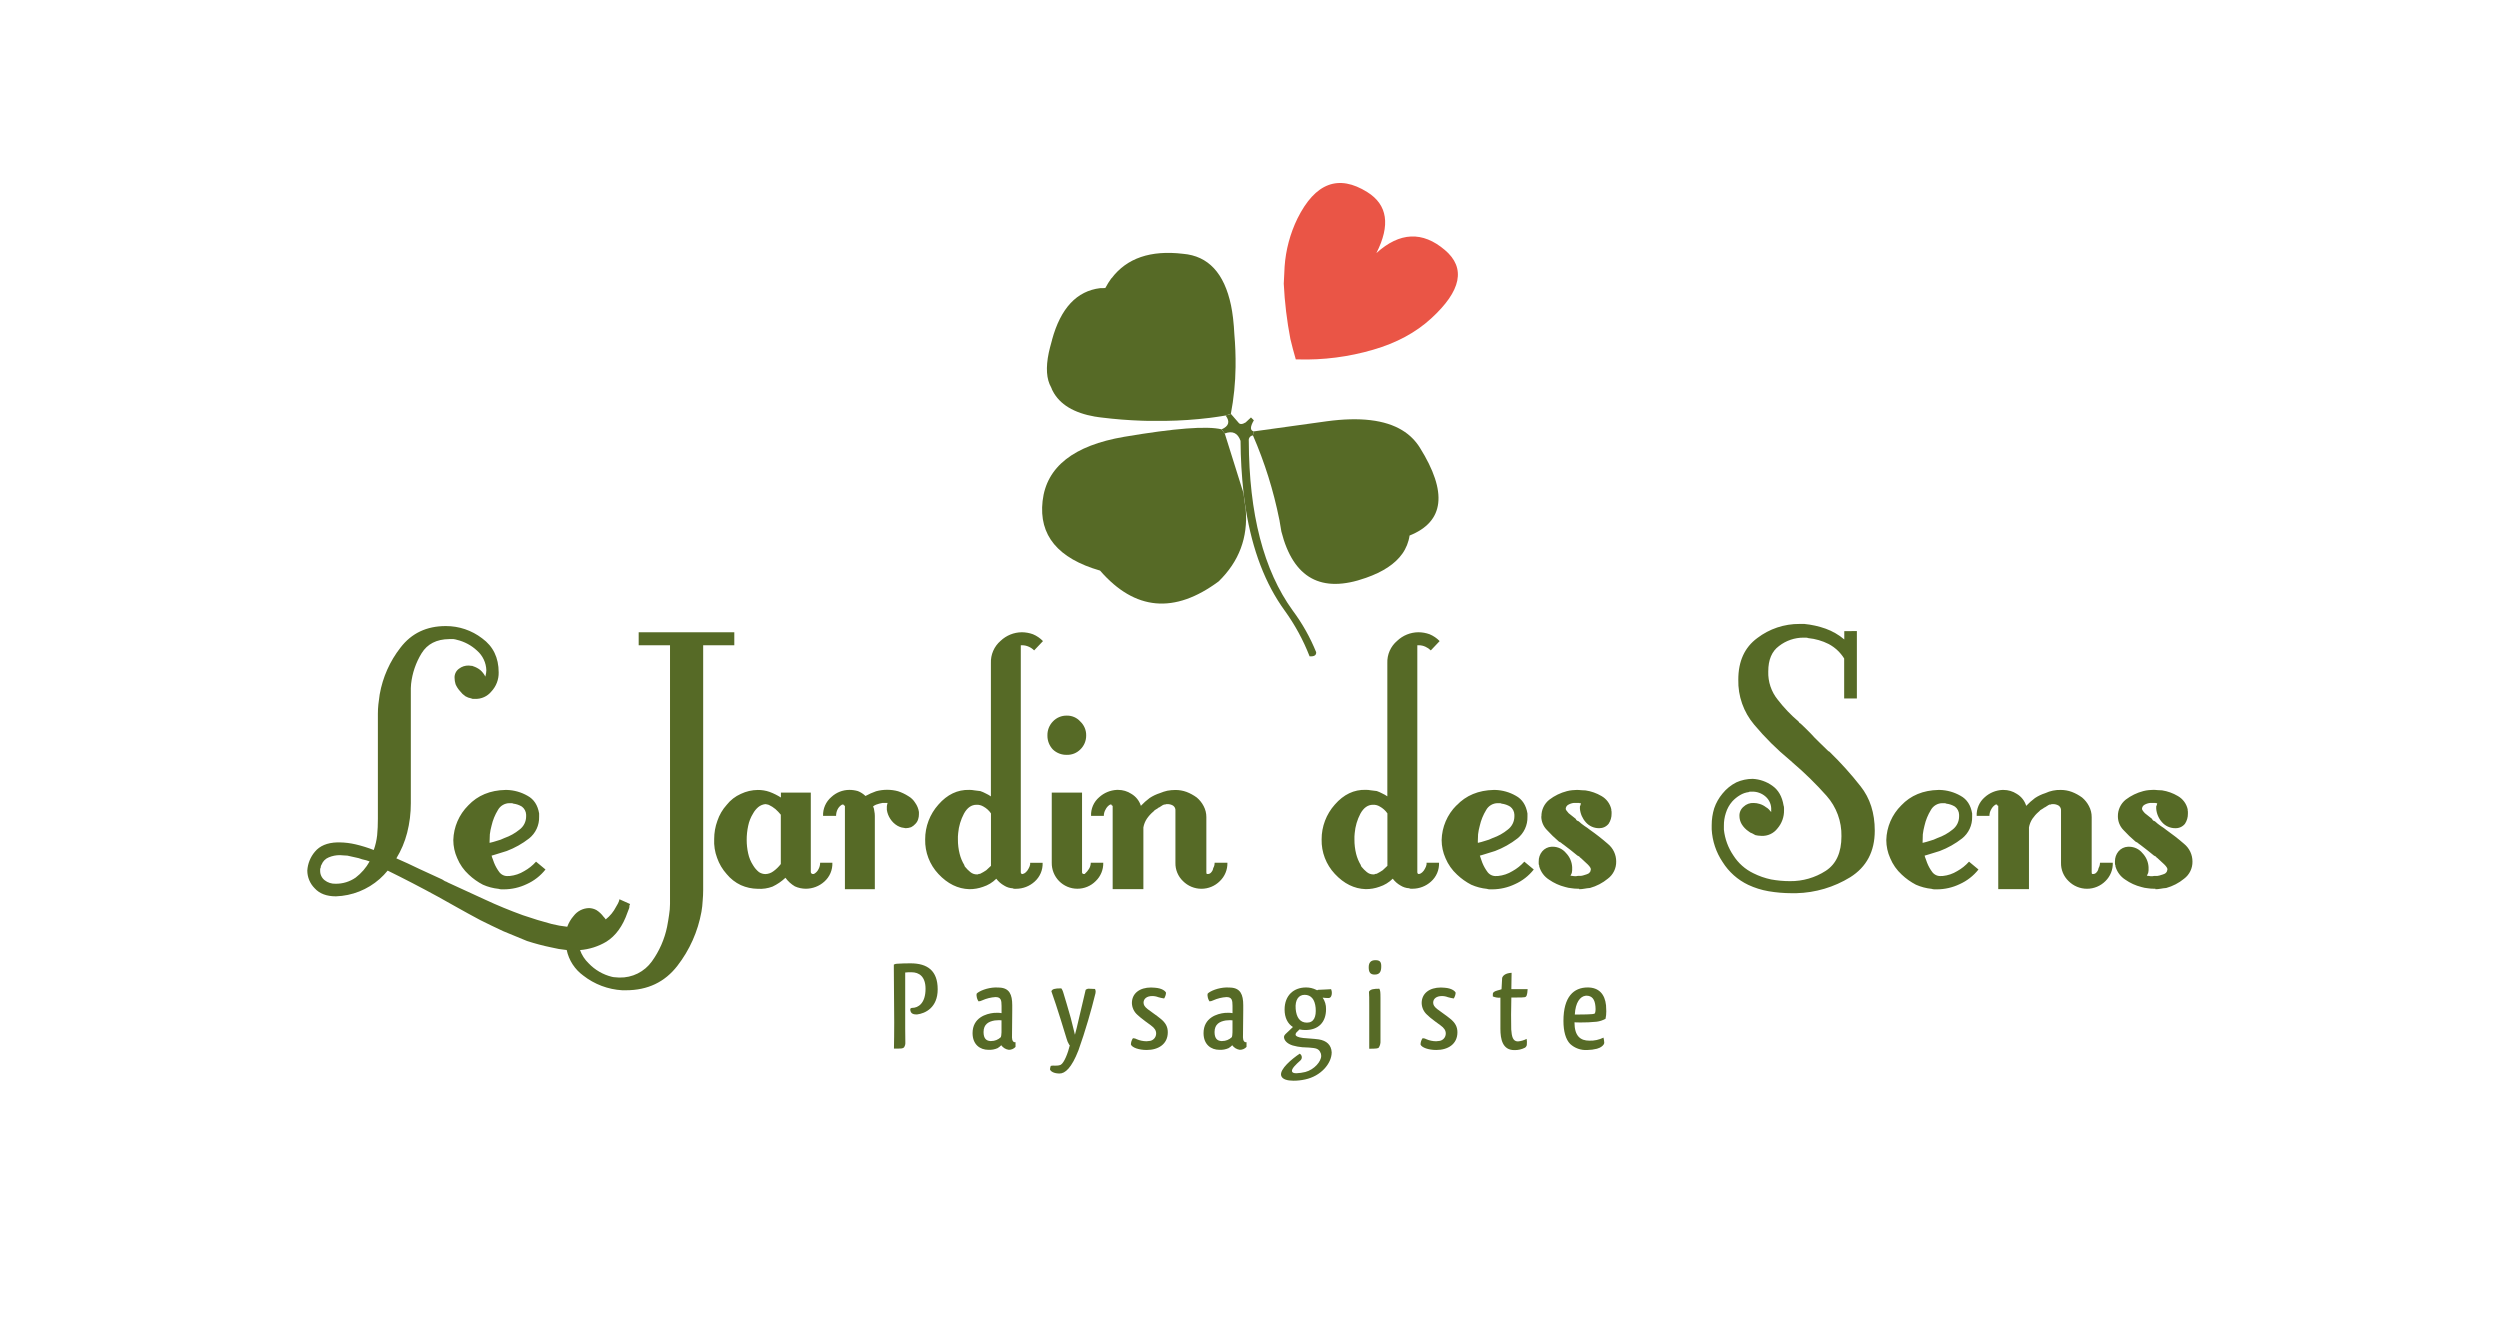 <?xml version="1.0" encoding="UTF-8"?> <svg xmlns="http://www.w3.org/2000/svg" width="1058" height="564" viewBox="0 0 1058 564" fill="none"> <path fill-rule="evenodd" clip-rule="evenodd" d="M847.37 334.3H847.89C849.879 334.293 851.826 334.87 853.49 335.96C855.414 337.091 856.842 338.905 857.49 341.04C858.638 339.83 859.885 338.72 861.22 337.72C862.575 336.833 864.045 336.136 865.59 335.65C867.634 334.694 869.874 334.232 872.13 334.3C873.72 334.297 875.298 334.578 876.79 335.13C878.343 335.724 879.81 336.525 881.15 337.51C882.347 338.517 883.333 339.75 884.05 341.14C884.815 342.577 885.21 344.182 885.2 345.81V369.16C885.191 369.374 885.222 369.587 885.29 369.79C885.489 369.872 885.706 369.903 885.92 369.88C886.184 369.867 886.442 369.795 886.675 369.671C886.909 369.546 887.112 369.372 887.27 369.16C887.72 368.676 888.009 368.065 888.1 367.41C888.343 366.99 888.519 366.534 888.62 366.06C888.68 365.746 888.717 365.429 888.73 365.11H894.13C894.181 366.555 893.929 367.995 893.389 369.336C892.85 370.678 892.036 371.892 891 372.9C889.979 373.922 888.766 374.733 887.431 375.286C886.096 375.839 884.665 376.124 883.22 376.124C881.775 376.124 880.344 375.839 879.009 375.286C877.674 374.733 876.462 373.922 875.44 372.9C874.387 371.9 873.557 370.689 873.002 369.347C872.447 368.005 872.181 366.562 872.22 365.11V343.11C872.265 342.69 872.197 342.266 872.021 341.882C871.844 341.498 871.568 341.169 871.22 340.93C870.498 340.502 869.67 340.283 868.83 340.3H868.42C868.194 340.31 867.978 340.39 867.8 340.53C867.66 340.38 867.35 340.45 866.87 340.73C866.39 341.01 865.87 341.42 865.32 341.73C865.261 341.724 865.202 341.732 865.146 341.753C865.091 341.774 865.041 341.807 865 341.85L864.78 342.05C864.3 342.32 863.85 342.6 863.43 342.88C863.229 343.156 862.986 343.399 862.71 343.6C861.723 344.449 860.853 345.424 860.12 346.5C859.391 347.605 858.894 348.847 858.66 350.15V376.29H845.66V341C845.58 340.998 845.501 340.979 845.429 340.945C845.356 340.91 845.292 340.861 845.24 340.8C845.193 340.702 845.163 340.597 845.15 340.49H844.52C844.52 340.55 844.52 340.58 844.41 340.58C843.653 341.075 843.045 341.766 842.65 342.58C842.171 343.398 841.922 344.331 841.93 345.28H836.53C836.463 343.79 836.737 342.304 837.329 340.936C837.922 339.567 838.818 338.351 839.95 337.38C841.996 335.531 844.616 334.444 847.37 334.3ZM921.67 336.88C922.715 337.475 923.624 338.281 924.341 339.247C925.057 340.213 925.564 341.317 925.83 342.49V342.91C925.88 343.11 925.91 343.314 925.92 343.52V344.35C925.945 345.866 925.513 347.353 924.68 348.62C924.211 349.211 923.613 349.687 922.932 350.011C922.251 350.335 921.504 350.499 920.75 350.49H920.52C919.476 350.49 918.444 350.267 917.492 349.838C916.541 349.409 915.691 348.782 915 348C913.567 346.421 912.693 344.415 912.51 342.29V341.37C912.505 341.177 912.577 340.99 912.71 340.85C912.711 340.703 912.749 340.559 912.82 340.43C912.887 340.265 912.924 340.088 912.93 339.91H912.51C912.393 339.915 912.279 339.876 912.19 339.8H910C909.164 339.877 908.353 340.129 907.62 340.54C907.294 340.706 907.017 340.955 906.819 341.262C906.62 341.57 906.507 341.924 906.49 342.29C906.49 342.64 906.9 343.29 907.73 344.16L910.73 346.54C910.826 346.833 911.007 347.09 911.25 347.28C911.39 347.35 911.63 347.44 911.97 347.58C912.751 348.31 913.587 348.978 914.47 349.58C915.47 350.21 916.15 350.72 916.65 351.13C919.309 352.995 921.87 354.998 924.32 357.13C925.426 358.035 926.317 359.175 926.928 360.467C927.538 361.759 927.853 363.171 927.85 364.6C927.879 366.003 927.574 367.393 926.96 368.655C926.346 369.918 925.441 371.016 924.32 371.86C922.099 373.692 919.516 375.035 916.74 375.8C915.942 375.86 915.147 375.964 914.36 376.11C913.638 376.245 912.905 376.316 912.17 376.32V376.11H911.45C910.616 376.112 909.783 376.045 908.96 375.91C908.044 375.834 907.139 375.659 906.26 375.39C903.808 374.778 901.49 373.72 899.42 372.27C897.394 370.976 895.914 368.983 895.26 366.67C895.26 366.32 895.26 366.12 895.17 366.06C895.08 365.863 895.039 365.647 895.05 365.43V364.6C895.012 363.051 895.53 361.54 896.51 360.34C897.006 359.74 897.624 359.252 898.321 358.908C899.019 358.563 899.782 358.37 900.56 358.34H901.08C902.155 358.347 903.216 358.592 904.184 359.059C905.153 359.526 906.005 360.203 906.68 361.04C908.229 362.632 909.149 364.732 909.27 366.95V368.3C909.266 368.543 909.236 368.784 909.18 369.02C909.163 369.28 909.088 369.533 908.96 369.76C908.794 370.021 908.656 370.299 908.55 370.59L910.1 370.8C910.622 370.861 911.151 370.824 911.66 370.69H913C913.564 370.619 914.118 370.481 914.65 370.28C915.151 370.15 915.64 369.976 916.11 369.76C916.354 369.632 916.568 369.455 916.74 369.24C916.81 369.083 916.908 368.941 917.03 368.82C917.033 368.677 917.071 368.536 917.14 368.41C917.21 368.245 917.251 368.069 917.26 367.89C917.26 367.4 916.81 366.7 915.91 365.81L913 363.11C912.729 362.981 912.508 362.766 912.37 362.5C912.113 362.322 911.834 362.178 911.54 362.07C910.54 361.25 909.63 360.49 908.73 359.8C907.83 359.11 907.05 358.55 906.57 358.13C906.09 357.71 905.63 357.44 905.22 357.13C904.806 356.713 904.309 356.39 903.76 356.18C901.925 354.623 900.188 352.953 898.56 351.18C897.097 349.639 896.284 347.594 896.29 345.47C896.266 344.119 896.552 342.78 897.126 341.556C897.699 340.332 898.546 339.256 899.6 338.41C901.828 336.711 904.375 335.476 907.09 334.78C907.835 334.585 908.594 334.451 909.36 334.38C909.98 334.304 910.605 334.267 911.23 334.27C911.855 334.263 912.48 334.3 913.1 334.38C913.72 334.44 914.35 334.47 914.96 334.47C917.331 334.835 919.609 335.654 921.67 336.88V336.88ZM785.83 267.06V295.58H780.45V278.67C778.839 276.093 776.58 273.983 773.9 272.55C771.208 271.194 768.289 270.347 765.29 270.05C764.971 269.927 764.632 269.859 764.29 269.85H763.29C759.53 269.834 755.872 271.076 752.9 273.38C749.847 275.6 748.323 279.2 748.33 284.18C748.187 288.505 749.607 292.737 752.33 296.1C754.932 299.483 757.885 302.58 761.14 305.34C761.283 305.488 761.392 305.666 761.46 305.86C761.64 306.029 761.846 306.167 762.07 306.27C762.76 306.9 763.46 307.56 764.16 308.27L766.34 310.45C767.44 311.69 768.61 312.897 769.85 314.07C771.1 315.26 772.34 316.47 773.59 317.71C773.717 317.833 773.858 317.94 774.01 318.03C774.077 318.03 774.142 318.049 774.198 318.085C774.255 318.12 774.3 318.17 774.33 318.23C779.01 322.772 783.377 327.627 787.4 332.76C791.4 337.8 793.4 344.063 793.4 351.55C793.4 360.33 789.937 366.897 783.01 371.25C776.137 375.477 768.266 377.806 760.2 378H758.2C754.936 377.997 751.678 377.72 748.46 377.17C745.482 376.66 742.586 375.752 739.85 374.47C735.388 372.344 731.624 368.989 729 364.8C726.25 360.698 724.658 355.931 724.39 351V349.22C724.379 346.797 724.736 344.386 725.45 342.07C726.229 339.796 727.419 337.685 728.96 335.84C730.566 333.845 732.581 332.219 734.87 331.07C737.03 330.112 739.367 329.615 741.73 329.61C744.717 329.762 747.598 330.769 750.03 332.51C752.603 334.31 754.193 337.083 754.8 340.83C754.944 341.203 755.012 341.601 755 342V342.83C755.07 345.68 754.075 348.454 752.21 350.61C751.423 351.639 750.397 352.462 749.221 353.007C748.045 353.553 746.755 353.804 745.46 353.74C744.971 353.738 744.483 353.701 744 353.63L742.87 353.42C742.38 353.14 741.93 352.89 741.52 352.68C740.979 352.523 740.48 352.246 740.06 351.87C738.84 351.067 737.815 350.001 737.06 348.75C736.459 347.71 736.138 346.531 736.13 345.33C736.097 344.582 736.239 343.836 736.544 343.152C736.85 342.468 737.311 341.865 737.89 341.39C738.453 340.851 739.121 340.433 739.852 340.163C740.583 339.893 741.362 339.776 742.14 339.82C743.026 339.827 743.906 339.969 744.75 340.24C745.688 340.53 746.565 340.988 747.34 341.59C747.793 341.839 748.207 342.152 748.57 342.52C748.926 342.879 749.26 343.26 749.57 343.66V342.83C749.641 341.735 749.453 340.639 749.023 339.629C748.592 338.62 747.93 337.726 747.09 337.02C745.553 335.713 743.597 335.003 741.58 335.02H740.75C740.495 335.012 740.244 335.082 740.03 335.22C738.749 335.382 737.515 335.811 736.41 336.48C735.172 337.209 734.049 338.119 733.08 339.18C731.848 340.599 730.928 342.262 730.38 344.06C729.81 345.796 729.529 347.613 729.55 349.44V351.1C729.967 355.01 731.341 358.757 733.55 362.01C735.62 365.276 738.565 367.895 742.05 369.57C744.418 370.756 746.929 371.633 749.52 372.18C752.16 372.66 754.837 372.901 757.52 372.9C762.89 372.965 768.16 371.445 772.67 368.53C777.09 365.643 779.3 360.77 779.3 353.91C779.431 347.613 777.181 341.499 773 336.79C768.527 331.754 763.709 327.036 758.58 322.67L758.17 322.26C757.978 322.066 757.767 321.892 757.54 321.74C752.037 317.198 746.962 312.16 742.38 306.69C737.872 301.367 735.477 294.573 735.65 287.6C735.65 279.84 738.317 273.99 743.65 270.05C748.8 266.111 755.116 263.999 761.6 264.05H763.6C766.67 264.35 769.692 265.022 772.6 266.05C775.487 267.086 778.163 268.634 780.5 270.62V267.11L785.83 267.06ZM804.61 340.84C808.61 336.613 813.873 334.433 820.4 334.3H820.92C824.017 334.389 827.044 335.244 829.73 336.79C832.397 338.25 834.023 340.74 834.61 344.26V345.7C834.654 347.45 834.292 349.186 833.551 350.772C832.81 352.358 831.711 353.751 830.34 354.84C827.482 357.067 824.307 358.854 820.92 360.14C819.92 360.49 818.92 360.79 817.92 361.07C816.92 361.35 816.05 361.69 815.22 361.9L814.5 362.1C814.63 362.63 814.803 363.149 815.02 363.65C815.221 364.126 815.395 364.614 815.54 365.11C816.106 366.558 816.87 367.921 817.81 369.16C818.266 369.726 818.859 370.167 819.533 370.44C820.206 370.713 820.939 370.809 821.66 370.72H822.17C824.341 370.503 826.433 369.795 828.29 368.65C830.168 367.605 831.858 366.253 833.29 364.65L837.29 367.97C835.167 370.661 832.421 372.796 829.29 374.19C826.31 375.612 823.052 376.357 819.75 376.37H818.6C818.211 376.361 817.826 376.29 817.46 376.16C815.168 375.93 812.927 375.339 810.82 374.41C808.631 373.273 806.611 371.836 804.82 370.14C802.703 368.21 801.036 365.837 799.94 363.19C798.848 360.777 798.282 358.159 798.28 355.51C798.42 349.987 800.688 344.731 804.61 340.84V340.84ZM813.74 353.08C813.68 354.25 813.65 355.29 813.65 356.18V356.7C814.664 356.475 815.665 356.198 816.65 355.87C817.797 355.584 818.907 355.168 819.96 354.63C822.266 353.838 824.412 352.643 826.3 351.1C827.168 350.447 827.871 349.601 828.355 348.629C828.84 347.657 829.091 346.586 829.09 345.5V344.78C829.072 344.116 828.905 343.464 828.602 342.872C828.299 342.28 827.868 341.764 827.34 341.36C826.23 340.685 824.989 340.256 823.7 340.1C823.444 339.957 823.153 339.887 822.86 339.9H822C821.005 339.907 820.03 340.18 819.176 340.689C818.322 341.199 817.619 341.928 817.14 342.8C815.883 344.851 814.971 347.094 814.44 349.44C814.122 350.635 813.888 351.852 813.74 353.08V353.08Z" fill="#566A26"></path> <path fill-rule="evenodd" clip-rule="evenodd" d="M605 268.41C606.602 269.077 608.052 270.064 609.26 271.31L605.52 275.25C604.857 274.596 604.081 274.068 603.23 273.69C602.356 273.284 601.404 273.073 600.44 273.07H599.81V369.07C599.81 369.63 600.05 369.9 600.53 369.9C601.04 369.794 601.508 369.544 601.88 369.18C602.344 368.762 602.724 368.26 603 367.7C603.349 367.128 603.592 366.498 603.72 365.84V365.11H609C609.061 366.614 608.785 368.112 608.194 369.496C607.602 370.88 606.709 372.115 605.58 373.11C603.444 375.032 600.674 376.1 597.8 376.11H597.08C596.825 376.118 596.574 376.048 596.36 375.91C595.068 375.845 593.815 375.449 592.72 374.76C591.427 374.034 590.299 373.047 589.41 371.86C587.835 373.43 585.908 374.603 583.79 375.28C581.929 375.958 579.961 376.296 577.98 376.28C573.14 376.14 568.783 373.993 564.91 369.84C561.199 365.889 559.188 360.639 559.31 355.22C559.294 349.787 561.289 344.54 564.91 340.49C568.65 336.203 573.007 334.127 577.98 334.26C578.712 334.253 579.442 334.32 580.16 334.46C580.99 334.53 581.82 334.64 582.66 334.77C583.442 335.043 584.201 335.377 584.93 335.77C585.698 336.112 586.431 336.527 587.12 337.01V280.65C587.047 278.862 587.383 277.081 588.104 275.443C588.825 273.805 589.912 272.353 591.28 271.2C593.708 268.888 596.927 267.589 600.28 267.57C601.89 267.579 603.486 267.863 605 268.41V268.41ZM625.43 356.41V356.7C626.444 356.475 627.445 356.198 628.43 355.87C629.581 355.585 630.695 355.169 631.75 354.63C634.053 353.84 636.197 352.644 638.08 351.1C638.951 350.449 639.659 349.604 640.147 348.632C640.634 347.66 640.889 346.588 640.89 345.5V344.78C640.869 344.113 640.698 343.459 640.39 342.867C640.082 342.275 639.644 341.76 639.11 341.36C638.008 340.685 636.773 340.255 635.49 340.1C635.237 339.958 634.95 339.889 634.66 339.9H633.82C632.822 339.906 631.844 340.177 630.986 340.687C630.128 341.197 629.422 341.926 628.94 342.8C627.683 344.851 626.771 347.094 626.24 349.44C625.91 350.634 625.669 351.85 625.52 353.08C625.45 354.25 625.41 355.29 625.41 356.18L625.43 356.41ZM616.43 340.84C620.43 336.613 625.687 334.433 632.2 334.3H632.72C635.821 334.388 638.851 335.243 641.54 336.79C644.207 338.25 645.833 340.74 646.42 344.26V345.7C646.464 347.448 646.103 349.182 645.365 350.768C644.628 352.353 643.535 353.747 642.17 354.84C639.302 357.068 636.116 358.854 632.72 360.14C631.72 360.49 630.72 360.79 629.72 361.07C628.72 361.35 627.85 361.69 627.02 361.9L626.28 362.1C626.423 362.626 626.597 363.144 626.8 363.65C627.001 364.126 627.175 364.614 627.32 365.11C627.9 366.556 628.671 367.917 629.61 369.16C630.065 369.728 630.657 370.169 631.331 370.442C632.006 370.716 632.738 370.811 633.46 370.72H633.98C636.147 370.501 638.236 369.794 640.09 368.65C641.97 367.608 643.661 366.256 645.09 364.65L649.09 367.97C646.971 370.665 644.225 372.801 641.09 374.19C638.109 375.61 634.852 376.354 631.55 376.37H630.4C630.011 376.361 629.626 376.29 629.26 376.16C626.968 375.932 624.727 375.342 622.62 374.41C620.43 373.274 618.41 371.837 616.62 370.14C614.512 368.202 612.847 365.831 611.74 363.19C610.665 360.772 610.106 358.156 610.1 355.51C610.224 349.995 612.47 344.741 616.37 340.84H616.43ZM652.33 345.5C652.308 344.147 652.596 342.807 653.174 341.583C653.751 340.359 654.602 339.283 655.66 338.44C657.88 336.739 660.421 335.504 663.13 334.81C663.875 334.616 664.634 334.482 665.4 334.41C666.027 334.334 666.658 334.297 667.29 334.3C667.915 334.293 668.54 334.33 669.16 334.41C669.77 334.47 670.4 334.5 671.02 334.5C673.396 334.853 675.681 335.661 677.75 336.88C678.795 337.475 679.704 338.281 680.421 339.247C681.137 340.213 681.644 341.317 681.91 342.49V342.91C681.974 343.107 682.011 343.313 682.02 343.52V344.35C682.046 345.867 681.61 347.356 680.77 348.62C680.297 349.209 679.697 349.683 679.015 350.007C678.332 350.331 677.585 350.496 676.83 350.49H676.63C675.587 350.486 674.557 350.262 673.607 349.831C672.657 349.4 671.81 348.772 671.12 347.99C669.692 346.406 668.815 344.403 668.62 342.28V341.36C668.617 341.263 668.635 341.165 668.673 341.076C668.711 340.986 668.768 340.905 668.84 340.84C668.838 340.694 668.872 340.549 668.94 340.42C669.002 340.253 669.039 340.078 669.05 339.9H668.62C668.565 339.903 668.51 339.894 668.459 339.875C668.407 339.857 668.36 339.827 668.32 339.79H666.14C665.303 339.863 664.491 340.115 663.76 340.53C663.429 340.692 663.148 340.94 662.946 341.248C662.744 341.556 662.628 341.912 662.61 342.28C662.61 342.63 663.03 343.28 663.85 344.15L666.85 346.53C666.946 346.823 667.127 347.081 667.37 347.27C667.51 347.34 667.75 347.43 668.09 347.57C668.875 348.295 669.71 348.963 670.59 349.57C671.347 350.043 672.075 350.56 672.77 351.12C675.431 352.983 677.992 354.985 680.44 357.12C681.548 358.023 682.44 359.163 683.051 360.455C683.662 361.748 683.976 363.16 683.97 364.59C684.001 365.994 683.697 367.384 683.083 368.647C682.469 369.91 681.563 371.008 680.44 371.85C678.225 373.68 675.649 375.022 672.88 375.79C672.082 375.85 671.287 375.954 670.5 376.1C669.778 376.236 669.045 376.306 668.31 376.31V376.1H667.58C666.749 376.103 665.92 376.036 665.1 375.9C664.184 375.824 663.279 375.649 662.4 375.38C659.943 374.766 657.618 373.708 655.54 372.26C653.519 370.965 652.045 368.972 651.4 366.66C651.4 366.31 651.4 366.11 651.29 366.05C651.204 365.852 651.167 365.636 651.18 365.42V364.59C651.137 363.04 651.656 361.528 652.64 360.33C653.131 359.736 653.74 359.252 654.429 358.908C655.118 358.563 655.871 358.366 656.64 358.33H657.15C658.227 358.337 659.289 358.582 660.259 359.049C661.229 359.516 662.083 360.193 662.76 361.03C664.303 362.626 665.219 364.724 665.34 366.94V368.29C665.336 368.533 665.306 368.774 665.25 369.01C665.236 369.268 665.168 369.52 665.05 369.75C664.872 370.007 664.728 370.286 664.62 370.58L666.18 370.79C666.706 370.85 667.238 370.813 667.75 370.68H669C669.568 370.61 670.125 370.472 670.66 370.27C671.156 370.143 671.638 369.969 672.1 369.75C672.35 369.631 672.566 369.453 672.73 369.23C672.811 369.075 672.915 368.933 673.04 368.81C673.044 368.668 673.078 368.528 673.14 368.4C673.203 368.233 673.24 368.058 673.25 367.88C673.25 367.39 672.8 366.69 671.9 365.8C671 364.91 670.03 364.07 669 363.1C668.725 362.976 668.502 362.761 668.37 362.49C668.11 362.316 667.832 362.172 667.54 362.06C666.54 361.24 665.64 360.48 664.74 359.79C663.84 359.1 663.04 358.54 662.56 358.12C662.08 357.7 661.63 357.43 661.21 357.12C660.798 356.701 660.3 356.377 659.75 356.17C657.922 354.616 656.195 352.946 654.58 351.17C653.107 349.649 652.279 347.617 652.27 345.5H652.33ZM502.12 335.13C503.674 335.724 505.14 336.525 506.48 337.51C507.677 338.517 508.663 339.75 509.38 341.14C510.145 342.577 510.54 344.182 510.53 345.81V369.16C510.521 369.374 510.552 369.587 510.62 369.79C510.819 369.872 511.036 369.903 511.25 369.88C511.514 369.867 511.772 369.795 512.005 369.671C512.239 369.546 512.442 369.372 512.6 369.16C513.05 368.676 513.34 368.065 513.43 367.41C513.673 366.99 513.849 366.535 513.95 366.06C514.001 365.746 514.031 365.428 514.04 365.11H519.44C519.479 366.561 519.213 368.003 518.66 369.345C518.107 370.687 517.279 371.898 516.23 372.9C515.208 373.923 513.995 374.735 512.659 375.289C511.323 375.843 509.891 376.129 508.445 376.129C506.999 376.129 505.567 375.843 504.231 375.289C502.895 374.735 501.682 373.923 500.66 372.9C499.607 371.9 498.777 370.689 498.222 369.347C497.667 368.005 497.401 366.562 497.44 365.11V343.11C497.486 342.69 497.417 342.266 497.241 341.882C497.065 341.498 496.788 341.169 496.44 340.93C495.718 340.502 494.89 340.283 494.05 340.3H493.65C493.421 340.309 493.201 340.389 493.02 340.53C492.88 340.38 492.57 340.45 492.07 340.73C491.57 341.01 491.07 341.42 490.52 341.73C490.463 341.727 490.405 341.736 490.352 341.756C490.299 341.777 490.25 341.809 490.21 341.85L490 342.05C489.52 342.32 489.07 342.6 488.65 342.88C488.449 343.156 488.207 343.399 487.93 343.6C486.944 344.449 486.073 345.424 485.34 346.5C484.611 347.605 484.114 348.847 483.88 350.15V376.29H470.88V341C470.801 340.998 470.724 340.979 470.653 340.945C470.583 340.91 470.52 340.861 470.47 340.8C470.417 340.703 470.379 340.599 470.36 340.49H469.75C469.75 340.55 469.75 340.58 469.64 340.58C468.877 341.068 468.267 341.761 467.88 342.58C467.39 343.395 467.134 344.329 467.14 345.28H461.74C461.674 343.788 461.95 342.301 462.546 340.932C463.142 339.563 464.043 338.348 465.18 337.38C467.236 335.513 469.876 334.418 472.65 334.28H473.17C475.159 334.273 477.106 334.85 478.77 335.94C480.705 337.07 482.15 338.881 482.82 341.02C483.961 339.803 485.209 338.692 486.55 337.7C487.905 336.813 489.375 336.116 490.92 335.63C491.922 335.208 492.96 334.873 494.02 334.63C495.149 334.425 496.293 334.322 497.44 334.32C499.036 334.312 500.62 334.586 502.12 335.13V335.13ZM573.31 352.56C573.245 353.037 573.208 353.518 573.2 354V355.26C573.182 357.322 573.424 359.378 573.92 361.38C574.346 363.06 575.02 364.668 575.92 366.15C575.903 366.299 575.942 366.449 576.03 366.57C576.11 366.663 576.18 366.763 576.24 366.87C576.889 367.67 577.62 368.401 578.42 369.05C579.199 369.71 580.19 370.065 581.21 370.05H581.52C581.599 370.044 581.676 370.023 581.746 369.987C581.817 369.951 581.879 369.901 581.93 369.84H582.24C582.376 369.782 582.522 369.752 582.67 369.75C583.527 369.316 584.355 368.828 585.15 368.29C585.85 367.67 586.51 367.05 587.15 366.42V344.22C586.318 343.015 585.215 342.022 583.93 341.32C583.06 340.787 582.049 340.529 581.03 340.58C578.883 340.58 577.12 341.823 575.74 344.31C574.387 346.87 573.561 349.675 573.31 352.56V352.56ZM423.46 271.2C425.889 268.889 429.108 267.591 432.46 267.57C434.057 267.581 435.639 267.865 437.14 268.41C438.741 269.075 440.187 270.062 441.39 271.31L437.65 275.25C436.998 274.592 436.228 274.063 435.38 273.69C434.499 273.283 433.541 273.071 432.57 273.07H432V369.07C432 369.63 432.25 369.9 432.74 369.9C433.248 369.79 433.716 369.541 434.09 369.18C434.553 368.767 434.936 368.272 435.22 367.72C435.571 367.147 435.821 366.518 435.96 365.86V365.13H441.24C441.301 366.634 441.025 368.132 440.434 369.516C439.842 370.9 438.949 372.135 437.82 373.13C435.684 375.052 432.914 376.12 430.04 376.13H429.3C429.045 376.138 428.794 376.068 428.58 375.93C427.294 375.868 426.046 375.472 424.96 374.78C423.663 374.052 422.529 373.065 421.63 371.88C420.065 373.452 418.144 374.625 416.03 375.3C414.168 375.975 412.201 376.314 410.22 376.3C405.38 376.16 401.017 374.013 397.13 369.86C393.419 365.909 391.408 360.659 391.53 355.24C391.514 349.807 393.509 344.56 397.13 340.51C400.87 336.223 405.233 334.147 410.22 334.28C410.948 334.275 411.675 334.342 412.39 334.48C413.22 334.55 414.06 334.66 414.88 334.79C415.67 335.059 416.436 335.394 417.17 335.79C417.932 336.139 418.661 336.554 419.35 337.03V280.65C419.275 278.866 419.606 277.089 420.318 275.452C421.03 273.815 422.104 272.361 423.46 271.2V271.2ZM384.34 336.88C385.573 337.577 386.606 338.579 387.34 339.79C388.151 340.931 388.682 342.246 388.89 343.63V344.57C388.9 345.276 388.795 345.978 388.58 346.65C388.356 347.437 387.928 348.151 387.34 348.72C386.84 349.278 386.24 349.736 385.57 350.07C384.838 350.332 384.068 350.474 383.29 350.49C382.694 350.423 382.103 350.319 381.52 350.18C380.906 350.004 380.315 349.756 379.76 349.44C378.548 348.716 377.52 347.72 376.76 346.53C375.999 345.38 375.504 344.075 375.31 342.71V341.25C375.324 341.037 375.358 340.827 375.41 340.62C375.426 340.479 375.463 340.34 375.52 340.21C375.565 340.074 375.595 339.933 375.61 339.79H373.54C373.054 339.865 372.573 339.968 372.1 340.1C371.61 340.24 371.16 340.38 370.75 340.53C370.302 340.716 369.878 340.958 369.49 341.25C369.795 341.875 369.971 342.555 370.01 343.25C370.157 343.93 370.231 344.624 370.23 345.32V376.32H357.57V341C357.488 340.998 357.408 340.98 357.334 340.945C357.26 340.911 357.194 340.861 357.14 340.8C357.01 340.65 356.94 340.55 356.94 340.49H356.42C356.42 340.55 356.42 340.58 356.31 340.58H356.22C355.454 341.07 354.838 341.762 354.44 342.58C354.032 343.421 353.823 344.345 353.83 345.28H348.32C348.264 343.766 348.553 342.26 349.164 340.874C349.776 339.488 350.694 338.259 351.85 337.28C353.91 335.363 356.616 334.292 359.43 334.28C360.658 334.277 361.88 334.449 363.06 334.79C364.255 335.264 365.345 335.967 366.27 336.86C367.704 336.068 369.203 335.399 370.75 334.86C372.269 334.448 373.836 334.239 375.41 334.24C376.988 334.23 378.559 334.439 380.08 334.86C381.578 335.356 383.008 336.034 384.34 336.88V336.88ZM405.5 352.56C405.435 353.037 405.398 353.518 405.39 354V355.26C405.374 357.323 405.622 359.38 406.13 361.38C406.547 363.063 407.222 364.672 408.13 366.15C408.113 366.299 408.152 366.449 408.24 366.57C408.333 366.652 408.405 366.755 408.45 366.87C409.099 367.67 409.83 368.401 410.63 369.05C411.415 369.712 412.413 370.067 413.44 370.05H413.73C413.812 370.046 413.893 370.025 413.966 369.989C414.04 369.953 414.106 369.902 414.16 369.84H414.47C414.599 369.781 414.739 369.751 414.88 369.75C415.744 369.318 416.579 368.831 417.38 368.29C418.07 367.67 418.73 367.05 419.38 366.42V344.22C418.554 343.013 417.454 342.02 416.17 341.32C415.292 340.788 414.275 340.531 413.25 340.58C411.097 340.58 409.333 341.823 407.96 344.31C406.597 346.868 405.76 349.673 405.5 352.56V352.56ZM459.67 311.26C459.68 312.364 459.464 313.459 459.036 314.477C458.608 315.495 457.976 316.415 457.18 317.18C456.434 317.926 455.544 318.512 454.564 318.902C453.584 319.293 452.535 319.479 451.48 319.45C450.394 319.479 449.313 319.293 448.299 318.904C447.285 318.514 446.357 317.928 445.57 317.18C444.065 315.58 443.24 313.457 443.27 311.26C443.242 310.17 443.43 309.085 443.825 308.069C444.22 307.053 444.813 306.125 445.57 305.34C446.324 304.532 447.241 303.893 448.259 303.464C449.278 303.035 450.375 302.826 451.48 302.85C452.554 302.827 453.62 303.038 454.604 303.468C455.588 303.898 456.467 304.537 457.18 305.34C457.987 306.097 458.627 307.015 459.056 308.035C459.485 309.055 459.694 310.154 459.67 311.26V311.26ZM457.92 335.44V369.05C457.901 369.163 457.909 369.28 457.944 369.389C457.979 369.498 458.04 369.598 458.121 369.679C458.202 369.76 458.302 369.821 458.411 369.856C458.521 369.891 458.637 369.899 458.75 369.88H459L459.11 369.79C459.793 369.18 460.385 368.476 460.87 367.7C461.349 366.921 461.605 366.025 461.61 365.11H466.9C466.939 366.562 466.673 368.005 466.118 369.347C465.563 370.689 464.733 371.9 463.68 372.9C462.662 373.926 461.45 374.739 460.114 375.29C458.778 375.841 457.345 376.12 455.9 376.11C454.466 376.106 453.047 375.818 451.725 375.261C450.403 374.704 449.206 373.891 448.201 372.867C447.196 371.844 446.405 370.631 445.872 369.3C445.34 367.968 445.078 366.544 445.1 365.11V335.44H457.92ZM297.58 273.07V376.74C297.58 378.2 297.51 379.68 297.37 381.2C297.297 382.77 297.124 384.333 296.85 385.88C295.348 394.196 291.863 402.027 286.69 408.71C281.357 415.623 274.09 419.08 264.89 419.08H263.34C257.33 418.737 251.569 416.563 246.83 412.85C243.241 410.24 240.746 406.392 239.83 402.05C237.592 401.838 235.372 401.461 233.19 400.92C229.753 400.208 226.358 399.306 223.02 398.22C219.687 396.887 216.333 395.503 212.96 394.07C209.56 392.483 206.34 390.93 203.3 389.41C199.773 387.53 196.487 385.73 193.44 384.01C190.393 382.29 187.727 380.797 185.44 379.53C181.78 377.53 178.15 375.597 174.55 373.73C170.95 371.863 167.453 370.1 164.06 368.44C163.032 369.707 161.901 370.888 160.68 371.97C155.55 376.502 149.001 379.104 142.16 379.33C138.213 379.33 135.213 378.19 133.16 375.91C131.181 373.926 130.064 371.242 130.05 368.44C130.228 365.495 131.358 362.687 133.27 360.44C135.337 357.947 138.477 356.633 142.69 356.5H143.75C146.017 356.534 148.273 356.813 150.48 357.33C153.096 357.945 155.666 358.743 158.17 359.72C158.894 357.707 159.377 355.616 159.61 353.49C159.823 351.277 159.927 348.927 159.92 346.44V302C159.92 300.684 159.991 299.369 160.13 298.06C160.28 296.68 160.45 295.37 160.65 294.12C160.65 294.01 160.65 293.91 160.7 293.8C161.97 286.607 164.985 279.836 169.48 274.08C174.147 267.987 180.543 264.943 188.67 264.95C194.226 264.933 199.632 266.758 204.04 270.14C208.707 273.527 211.04 278.333 211.04 284.56C211.106 287.563 209.989 290.473 207.93 292.66C207.104 293.667 206.058 294.472 204.872 295.011C203.686 295.55 202.392 295.81 201.09 295.77H200.26C199.97 295.768 199.686 295.696 199.43 295.56C198.547 295.412 197.699 295.1 196.93 294.64C196.062 294.039 195.296 293.303 194.66 292.46C193.877 291.602 193.245 290.618 192.79 289.55C192.525 288.677 192.384 287.772 192.37 286.86C192.334 286.114 192.485 285.371 192.81 284.698C193.135 284.026 193.623 283.445 194.23 283.01C195.415 282.085 196.888 281.608 198.39 281.66C198.726 281.665 199.061 281.701 199.39 281.77C199.711 281.749 200.03 281.822 200.31 281.98C201.363 282.323 202.348 282.848 203.22 283.53C204.126 284.312 204.868 285.268 205.4 286.34C205.532 285.86 205.636 285.372 205.71 284.88C205.78 284.47 205.817 284.056 205.82 283.64C205.768 282.06 205.391 280.508 204.713 279.08C204.035 277.652 203.071 276.379 201.88 275.34C199.485 273.103 196.549 271.528 193.36 270.77C192.89 270.624 192.408 270.52 191.92 270.46H190.15C184.75 270.52 180.84 272.52 178.42 276.46C175.993 280.411 174.473 284.851 173.97 289.46C173.896 290.044 173.86 290.632 173.86 291.22V339.9C173.876 344.133 173.351 348.35 172.3 352.45C171.326 356.257 169.789 359.897 167.74 363.25C170.92 364.63 174.137 366.113 177.39 367.7C180.643 369.16 183.89 370.653 187.13 372.18C187.492 372.452 187.877 372.693 188.28 372.9C188.754 373.055 189.207 373.266 189.63 373.53L205.19 380.68C210.377 383.1 215.74 385.313 221.28 387.32C225.507 388.773 229.593 390.017 233.54 391.05C235.684 391.585 237.863 391.969 240.06 392.2C240.672 390.524 241.587 388.974 242.76 387.63C243.526 386.615 244.512 385.787 245.646 385.21C246.779 384.633 248.029 384.322 249.3 384.3C250.388 384.332 251.454 384.62 252.41 385.14C253.575 385.883 254.593 386.836 255.41 387.95C255.763 388.293 256.075 388.676 256.34 389.09C258.165 387.665 259.653 385.855 260.7 383.79C260.98 383.31 261.26 382.79 261.53 382.34C261.823 381.783 262.035 381.187 262.16 380.57L266.62 382.57V382.88C266.48 382.88 266.41 382.91 266.41 382.97V383.09C266.409 383.473 266.373 383.854 266.3 384.23C266.17 384.58 265.93 385.23 265.58 386.1C263.58 391.9 260.58 396.047 256.58 398.54C253.195 400.55 249.395 401.758 245.47 402.07C246.231 404.194 247.477 406.112 249.11 407.67C251.78 410.483 255.203 412.469 258.97 413.39C259.477 413.516 259.997 413.583 260.52 413.59C261.003 413.662 261.491 413.699 261.98 413.7H262.18C264.848 413.761 267.49 413.17 269.878 411.978C272.265 410.786 274.326 409.029 275.88 406.86C279.033 402.489 281.225 397.499 282.31 392.22C282.657 390.42 282.937 388.753 283.15 387.22C283.408 385.677 283.542 384.115 283.55 382.55V273.07H270.29V267.57H310.76V273.07H297.58ZM325.69 335.13C327.368 335.749 328.974 336.547 330.48 337.51V335.44H343.13V369.05C343.137 369.17 343.168 369.288 343.221 369.396C343.274 369.505 343.349 369.601 343.44 369.68C343.616 369.826 343.842 369.898 344.07 369.88H344.39C344.39 369.82 344.45 369.79 344.59 369.79C345.412 369.3 346.064 368.571 346.46 367.7C346.871 366.899 347.084 366.011 347.08 365.11H352.26C352.321 366.614 352.045 368.112 351.454 369.496C350.862 370.88 349.969 372.115 348.84 373.11C346.703 375.032 343.934 376.099 341.06 376.11C339.453 376.116 337.863 375.775 336.4 375.11C334.826 374.19 333.463 372.95 332.4 371.47C330.78 373.002 328.927 374.268 326.91 375.22C324.923 375.969 322.799 376.283 320.68 376.14C318.216 376.118 315.782 375.591 313.53 374.59C311.207 373.496 309.157 371.897 307.53 369.91C305.74 367.921 304.363 365.596 303.48 363.07C302.521 360.517 302.099 357.794 302.24 355.07C302.237 352.447 302.694 349.845 303.59 347.38C304.423 344.882 305.765 342.584 307.53 340.63C309.119 338.609 311.179 337.009 313.53 335.97C315.764 334.903 318.204 334.336 320.68 334.31C322.385 334.292 324.08 334.57 325.69 335.13V335.13ZM316 355.46C315.999 357.384 316.21 359.302 316.63 361.18C317.008 362.959 317.709 364.654 318.7 366.18C319.352 367.289 320.199 368.272 321.2 369.08C322.003 369.607 322.939 369.895 323.9 369.91C325.101 369.88 326.263 369.482 327.23 368.77C328.449 367.899 329.531 366.851 330.44 365.66V344.78C329.739 343.926 328.974 343.126 328.15 342.39C327.298 341.686 326.36 341.091 325.36 340.62C325.11 340.567 324.863 340.5 324.62 340.42C324.387 340.346 324.145 340.306 323.9 340.3C322.8 340.422 321.758 340.86 320.9 341.56C320.01 342.318 319.268 343.233 318.71 344.26C317.72 345.851 317.019 347.605 316.64 349.44C316.206 351.417 315.991 353.436 316 355.46V355.46ZM198.17 340.84C202.17 336.613 207.427 334.433 213.94 334.3H214.46C217.561 334.388 220.591 335.243 223.28 336.79C225.947 338.25 227.573 340.74 228.16 344.26V345.7C228.204 347.449 227.842 349.184 227.103 350.77C226.364 352.356 225.268 353.749 223.9 354.84C221.037 357.069 217.854 358.856 214.46 360.14C213.46 360.49 212.46 360.79 211.46 361.07C210.46 361.35 209.6 361.69 208.76 361.9L208.04 362.1C208.17 362.63 208.343 363.149 208.56 363.65C208.761 364.126 208.935 364.614 209.08 365.11C209.66 366.556 210.431 367.917 211.37 369.16C211.821 369.727 212.41 370.168 213.081 370.441C213.752 370.715 214.481 370.811 215.2 370.72H215.72C217.893 370.5 219.989 369.793 221.85 368.65C223.73 367.608 225.421 366.256 226.85 364.65L230.85 367.97C228.726 370.66 225.981 372.795 222.85 374.19C219.863 375.611 216.598 376.356 213.29 376.37H212.16C211.771 376.361 211.386 376.29 211.02 376.16C208.728 375.932 206.487 375.342 204.38 374.41C202.19 373.274 200.17 371.837 198.38 370.14C196.263 368.21 194.596 365.837 193.5 363.19C192.408 360.777 191.842 358.159 191.84 355.51C191.992 349.99 194.258 344.738 198.17 340.84ZM216.43 339.9H215.6C214.602 339.905 213.623 340.176 212.765 340.686C211.907 341.196 211.201 341.926 210.72 342.8C209.463 344.851 208.551 347.094 208.02 349.44C207.69 350.634 207.449 351.85 207.3 353.08C207.23 354.25 207.19 355.29 207.19 356.18V356.7C208.204 356.477 209.205 356.2 210.19 355.87C211.344 355.585 212.461 355.169 213.52 354.63C215.817 353.833 217.957 352.638 219.84 351.1C220.717 350.453 221.429 349.609 221.919 348.637C222.408 347.664 222.662 346.589 222.66 345.5V344.78C222.635 344.114 222.462 343.462 222.154 342.87C221.846 342.279 221.411 341.763 220.88 341.36C219.778 340.685 218.543 340.255 217.26 340.1C217.007 339.958 216.72 339.889 216.43 339.9V339.9ZM155 364.08L153.23 363.65C152.291 363.279 151.316 363.008 150.32 362.84C149.32 362.63 148.19 362.38 147.01 362.1C146.485 362.098 145.961 362.068 145.44 362.01C144.927 361.936 144.409 361.899 143.89 361.9C142.252 361.882 140.628 362.202 139.12 362.84C138.441 363.108 137.824 363.512 137.308 364.028C136.792 364.544 136.388 365.161 136.12 365.84C135.988 366.033 135.881 366.241 135.8 366.46C135.745 366.696 135.715 366.937 135.71 367.18C135.593 367.372 135.518 367.587 135.49 367.81V368.44C135.467 369.214 135.624 369.982 135.948 370.685C136.273 371.388 136.756 372.006 137.36 372.49C138.678 373.529 140.323 374.064 142 374C145.038 374.042 148.014 373.133 150.51 371.4C152.93 369.551 154.942 367.223 156.42 364.56L155 364.08Z" fill="#566A26"></path> <path d="M378.27 409.76C378.27 409.34 378.27 408.76 378.27 408.21C378.701 407.988 379.175 407.862 379.66 407.84H379.82C381.48 407.73 383.4 407.68 385.33 407.68C392.5 407.68 396.83 410.78 396.83 418.68C396.83 426.38 391.64 428.89 388.06 429.32C386.88 429.32 385.22 429.21 385.22 427.07C385.22 426.8 385.6 426.54 386.02 426.54C388.59 426.54 391.69 424.61 391.69 418.46C391.69 413.27 388.97 411.46 385.76 411.46C384.865 411.426 383.969 411.463 383.08 411.57V435.2L383.14 441.14C383.198 441.874 383.008 442.607 382.6 443.22C382.17 443.71 381.48 443.76 380.03 443.76H378.32C378.38 440.66 378.43 437.07 378.43 432.76L378.27 409.76Z" fill="#566A26"></path> <path d="M413.25 421.05C413.254 420.849 413.287 420.651 413.35 420.46C414.48 419.39 417.69 418 421.27 417.89C422.13 417.89 422.27 417.89 423.14 417.95C427.14 418.21 428.38 420.83 428.38 425.38V427.79C428.38 431.48 428.28 435.79 428.28 438.59C428.28 438.59 428.06 441.37 429.77 441.05C429.77 441.8 429.77 442.71 429.77 443.05C429.412 443.446 428.973 443.76 428.483 443.973C427.993 444.185 427.464 444.29 426.93 444.28C426.293 444.194 425.68 443.979 425.13 443.647C424.58 443.315 424.103 442.873 423.73 442.35C423.266 442.822 422.745 443.235 422.18 443.58C420.95 444.12 419.61 444.36 418.27 444.28C414.85 444.28 411.59 442.14 411.59 437.22C411.59 430.64 417.42 428.98 420.59 428.66C421.13 428.61 421.59 428.61 422.09 428.61C422.684 428.598 423.278 428.652 423.86 428.77V425.7C423.86 423.29 423.59 421.96 421.29 421.96C419.348 422.082 417.445 422.553 415.67 423.35C415.189 423.599 414.661 423.745 414.12 423.78C413.679 423.145 413.404 422.409 413.32 421.64C413.27 421.447 413.246 421.249 413.25 421.05V421.05ZM423.84 435.59V431.8C423.486 431.749 423.128 431.729 422.77 431.74C422.13 431.74 421.54 431.8 421 431.85C418.44 432.28 416.24 433.4 416.24 436.77C416.24 439.5 417.42 440.46 419.08 440.57H419.45C420.989 440.582 422.469 439.985 423.57 438.91C423.646 438.665 423.699 438.414 423.73 438.16C423.833 437.307 423.87 436.448 423.84 435.59V435.59Z" fill="#566A26"></path> <path d="M450.09 420.41C450.63 422.12 452.09 427.04 453.14 430.78C454 434.04 454.75 437.41 454.91 437.89C455.17 437.14 455.98 433.78 456.72 430.51C457.63 426.45 458.72 422.22 459.45 418.91C459.667 418.718 459.924 418.576 460.202 418.493C460.48 418.41 460.773 418.388 461.06 418.43C461.59 418.43 462.34 418.48 463.41 418.53C463.586 418.881 463.678 419.268 463.68 419.66C463.659 420.15 463.568 420.635 463.41 421.1C461.97 427.04 459.29 436.45 456.41 444.47C453.47 452.01 450.75 454.31 448.41 454.31C446.07 454.31 444.62 453.46 444.35 452.55C444.403 452.056 444.51 451.57 444.67 451.1C445.85 450.73 447.24 451.32 448.89 450.62C450.34 449.87 452 445.54 452.74 442.39C452.64 442.28 452.53 442.23 452.48 442.12C452.001 441.359 451.64 440.529 451.41 439.66C450.93 438.05 447.18 425.66 444.94 419.5C445.31 418.59 446.27 418.27 449.05 418.27C449.34 418.27 449.88 419.55 450.09 420.41Z" fill="#566A26"></path> <path d="M488.7 418C491.91 418.21 493.25 419.5 493.46 420.14C493.405 420.999 493.13 421.829 492.66 422.55C491.828 422.43 491.006 422.249 490.2 422.01C489.366 421.682 488.476 421.519 487.58 421.53C485.39 421.53 483.95 422.65 483.95 424.31C483.95 425.22 484.37 426.02 485.66 427.04C486.95 428.06 489.45 429.71 491.06 431.04C493.36 432.86 494.21 434.62 494.21 436.87C494.21 441.87 490.21 444.35 485.28 444.35C481.97 444.35 479.13 443.35 478.6 442.05C478.615 441.096 478.911 440.167 479.45 439.38H479.67C480.176 439.412 480.669 439.559 481.11 439.81C482.397 440.359 483.78 440.648 485.18 440.66C485.515 440.651 485.849 440.618 486.18 440.56C487.016 440.544 487.812 440.197 488.393 439.596C488.975 438.994 489.293 438.186 489.28 437.35C489.28 436.12 488.64 435.05 486.98 433.87C485.59 432.87 483.88 431.63 482.65 430.61L481.37 429.49C480.651 428.867 480.07 428.1 479.665 427.239C479.26 426.378 479.041 425.441 479.02 424.49C479.02 420.37 482.33 417.91 487.14 417.91C487.661 417.908 488.182 417.939 488.7 418V418Z" fill="#566A26"></path> <path d="M511 421.05C511.007 420.849 511.044 420.65 511.11 420.46C512.23 419.39 515.44 418 519.03 417.89C519.88 417.89 520.03 417.89 520.9 417.95C524.9 418.21 526.14 420.83 526.14 425.38V427.79C526.14 431.48 526.03 435.79 526.03 438.59C526.03 438.59 525.82 441.37 527.53 441.05C527.53 441.8 527.53 442.71 527.53 443.05C527.171 443.445 526.733 443.76 526.243 443.972C525.753 444.184 525.224 444.289 524.69 444.28C524.052 444.193 523.439 443.977 522.887 443.645C522.335 443.313 521.856 442.872 521.48 442.35C521.018 442.824 520.497 443.238 519.93 443.58C518.704 444.119 517.367 444.359 516.03 444.28C512.61 444.28 509.34 442.14 509.34 437.22C509.34 430.64 515.17 428.98 518.34 428.66C518.88 428.61 519.34 428.61 519.84 428.61C520.431 428.599 521.021 428.652 521.6 428.77V425.7C521.6 423.29 521.34 421.96 519.04 421.96C517.098 422.079 515.194 422.55 513.42 423.35C512.938 423.597 512.41 423.743 511.87 423.78C511.429 423.145 511.154 422.409 511.07 421.64C511.014 421.449 510.991 421.249 511 421.05V421.05ZM521.59 435.59V431.8C521.236 431.748 520.878 431.728 520.52 431.74C519.88 431.74 519.29 431.8 518.76 431.85C516.19 432.28 514 433.4 514 436.77C514 439.5 515.18 440.46 516.83 440.57H517.21C518.748 440.58 520.228 439.983 521.33 438.91C521.401 438.664 521.454 438.413 521.49 438.16C521.584 437.307 521.617 436.448 521.59 435.59V435.59Z" fill="#566A26"></path> <path d="M552.45 435.91C551.606 435.914 550.765 435.827 549.94 435.65C549.46 436.13 549.03 436.5 548.65 436.93C548.426 437.182 548.295 437.503 548.28 437.84C548.28 438.48 549.4 439.07 551.54 439.28C553.04 439.39 554.64 439.55 556.25 439.66C556.877 439.697 557.501 439.767 558.12 439.87C561.43 440.41 563.41 442.23 563.57 445.33C563.57 450.09 558.97 455.43 552.34 456.82C550.725 457.18 549.075 457.361 547.42 457.36C544.91 457.36 542.61 456.82 542.18 455.17C541.49 452.49 546.73 448.11 550.04 445.92C550.286 446.061 550.494 446.259 550.648 446.498C550.801 446.736 550.895 447.008 550.921 447.29C550.948 447.572 550.906 447.857 550.8 448.119C550.693 448.382 550.525 448.616 550.31 448.8C548.49 450.41 546.46 452.33 546.78 453.4C546.94 454.04 547.69 454.2 548.65 454.2C549.914 454.145 551.17 453.967 552.4 453.67C556.25 452.67 559.19 449.12 559.13 446.82C559.124 446.534 559.091 446.249 559.03 445.97C558.55 444.69 558.03 443.78 555.82 443.51C554.64 443.35 553.41 443.29 552.13 443.24L551.13 443.19C549.753 443.068 548.39 442.817 547.06 442.44C544.71 441.69 543.43 440.35 543.37 438.8C543.436 438.371 543.644 437.977 543.96 437.68C544.96 436.68 546.26 435.49 547.17 434.63C544.92 433.24 543.64 430.63 543.64 427.25C543.64 421.25 547.49 417.89 552.73 417.89C554.215 417.884 555.681 418.226 557.01 418.89C557.22 419 557.38 419.21 557.81 418.89C559.81 418.84 561.93 418.68 563.32 418.62C563.541 419.127 563.651 419.677 563.64 420.23C563.64 421.46 563.16 422.37 562.2 422.37C561.377 422.368 560.555 422.311 559.74 422.2C560.722 423.612 561.226 425.301 561.18 427.02C561.22 432.65 557.9 435.91 552.45 435.91ZM548.33 427C548.65 430.53 550.1 432.78 553.09 432.78C556.08 432.78 557.09 430.27 556.78 426.52C556.46 423.05 554.91 421.01 552.13 421.01C549.67 421 548 423 548.33 427Z" fill="#566A26"></path> <path d="M582.08 406.34C584.22 406.34 584.59 407.34 584.54 409.23C584.49 411.12 583.95 412.44 581.76 412.44C579.88 412.44 579.24 411.44 579.24 409.34C579.24 407.36 580.15 406.34 582.08 406.34ZM584.22 422.22V440.41C584.296 441.397 584.069 442.385 583.57 443.24C583.2 443.78 582.45 443.78 579.46 443.83C579.46 441.1 579.46 437.95 579.46 434.68V425.22C579.46 422.76 579.46 421.1 579.35 419.71C579.89 418.59 581.55 418.43 583.74 418.43C584.16 419.18 584.22 420 584.22 422.22V422.22Z" fill="#566A26"></path> <path d="M611.28 418C614.48 418.21 615.82 419.5 616.03 420.14C615.975 420.999 615.7 421.829 615.23 422.55C614.398 422.43 613.576 422.25 612.77 422.01C611.936 421.682 611.046 421.519 610.15 421.53C607.96 421.53 606.52 422.65 606.52 424.31C606.52 425.22 606.94 426.02 608.23 427.04C609.52 428.06 612.02 429.71 613.63 431.04C615.93 432.86 616.78 434.62 616.78 436.87C616.78 441.87 612.78 444.35 607.85 444.35C604.54 444.35 601.7 443.35 601.17 442.05C601.185 441.096 601.481 440.167 602.02 439.38H602.24C602.747 439.41 603.24 439.558 603.68 439.81C604.967 440.359 606.351 440.648 607.75 440.66C608.085 440.651 608.42 440.618 608.75 440.56C609.586 440.544 610.382 440.197 610.963 439.596C611.545 438.994 611.863 438.186 611.85 437.35C611.85 436.12 611.21 435.05 609.55 433.87C608.16 432.87 606.45 431.63 605.22 430.61L604 429.5C603.281 428.877 602.7 428.11 602.295 427.249C601.89 426.388 601.671 425.451 601.65 424.5C601.65 420.38 604.96 417.92 609.77 417.92C610.274 417.918 610.779 417.945 611.28 418V418Z" fill="#566A26"></path> <path d="M646.2 440.83C646.21 441.331 646.19 441.832 646.14 442.33C646.015 442.773 645.73 443.155 645.34 443.4C643.95 444.103 642.407 444.447 640.85 444.4C635.85 444.4 634.97 439.75 634.97 435.4V422.22C633.873 422.302 632.772 422.12 631.76 421.69C631.76 420.03 631.76 420.25 632.24 419.82C632.99 419.18 634.65 419.02 635.45 418.64L635.71 413.83C636.09 412.76 637.21 411.83 639.71 411.69C639.65 414.15 639.6 416.4 639.6 418.59H646.5C646.34 421.26 646.02 421.85 645.27 422.01C644.842 422.071 644.412 422.108 643.98 422.12C642.59 422.17 641.9 422.17 639.6 422.17C639.6 424.63 639.49 427.17 639.49 429.44C639.49 431.71 639.55 433.88 639.55 435.65C639.76 438.65 640.24 440.73 642.38 440.73C643.669 440.621 644.923 440.257 646.07 439.66C646.143 440.046 646.186 440.437 646.2 440.83V440.83Z" fill="#566A26"></path> <path d="M678.6 439.12C678.772 439.822 678.879 440.538 678.92 441.26C678.92 442.33 677.32 443.46 675.82 443.83C674.493 444.168 673.13 444.346 671.76 444.36C670.438 444.448 669.112 444.266 667.862 443.826C666.612 443.386 665.465 442.697 664.49 441.8C662.61 439.87 661.65 436.5 661.65 432.06C661.65 421.74 666.04 417.89 671.92 417.89C676.73 417.89 679.19 420.83 679.67 425.43C679.73 426.24 679.78 427.09 679.78 428C679.791 429.062 679.684 430.122 679.46 431.16C678.299 431.795 677.031 432.212 675.72 432.39C673.394 432.624 671.057 432.73 668.72 432.71C667.87 432.71 667.17 432.71 666.32 432.65C666.32 438.54 668.88 440.41 672.63 440.41C674.696 440.484 676.748 440.04 678.6 439.12V439.12ZM670.9 421.42C668.76 421.74 666.73 424.15 666.46 429.34H668.46C670.54 429.34 672.73 429.28 673.75 429.18C674.179 429.165 674.598 429.056 674.98 428.86C675.169 428.289 675.26 427.691 675.25 427.09C675.25 426.66 675.19 426.29 675.19 425.91C674.93 422.91 673.75 421.37 671.34 421.37C671.192 421.366 671.044 421.383 670.9 421.42V421.42Z" fill="#566A26"></path> <path fill-rule="evenodd" clip-rule="evenodd" d="M530.25 184.26L530.59 182.57L561.44 178.29C575.5 176.383 586.167 177.653 593.44 182.1C596.458 183.922 599.003 186.43 600.87 189.42C612.703 208.353 611.257 220.76 596.53 226.64C596.133 229.424 595.073 232.071 593.44 234.36C590.413 238.627 585.293 242.02 578.08 244.54C559.233 251.273 547.3 244.743 542.28 224.95C542.047 223.463 541.797 221.993 541.53 220.54C541.53 220.31 541.45 220.09 541.4 219.86C538.959 207.631 535.221 195.697 530.25 184.26V184.26Z" fill="#566A26"></path> <path fill-rule="evenodd" clip-rule="evenodd" d="M518.32 183.45L526.25 208.73C526.517 211.05 526.83 213.333 527.19 215.58C528.19 227.48 524.373 237.633 515.74 246.04C497.027 259.913 480.32 258.42 465.62 241.56L465.56 241.48C447.707 236.34 439.593 226.533 441.22 212.06C442.847 197.587 454.35 188.52 475.73 184.86C497.063 181.247 510.807 180.19 516.96 181.69L518.32 183.45Z" fill="#566A26"></path> <path fill-rule="evenodd" clip-rule="evenodd" d="M530.59 182.57L530.25 184.26C529.98 184.289 529.718 184.373 529.482 184.506C529.245 184.64 529.038 184.82 528.873 185.036C528.708 185.253 528.589 185.5 528.524 185.764C528.458 186.027 528.446 186.302 528.49 186.57C528.577 217.443 534.77 241.377 547.07 258.37C551.115 263.801 554.452 269.726 557 276C557.1 277.3 556.17 277.89 554.22 277.76C551.537 270.87 547.985 264.35 543.65 258.36C535.51 247.153 530.037 232.89 527.23 215.57C526.87 213.323 526.557 211.04 526.29 208.72C525.472 201.364 525.042 193.971 525 186.57C523.833 183.237 521.597 182.197 518.29 183.45L517 181.69C520.067 180.357 520.63 178.41 518.69 175.85L520.93 175.18L524.05 178.76C524.63 179.67 525.68 179.67 527.17 178.76L529.41 176.66L530.63 177.88C529.01 180.627 528.997 182.19 530.59 182.57Z" fill="#566A26"></path> <path fill-rule="evenodd" clip-rule="evenodd" d="M520.89 175.18C522.142 168.652 522.811 162.026 522.89 155.38V155.31C522.956 150.638 522.782 145.965 522.37 141.31C522.27 139.16 522.1 137.12 521.88 135.18C521.88 135.01 521.88 134.84 521.81 134.67C521.815 134.617 521.815 134.563 521.81 134.51C521.59 132.657 521.31 130.9 520.97 129.24C518.103 115.58 511.333 108.303 500.66 107.41C486.94 105.79 476.863 109.237 470.43 117.75H470.35C469.395 119.068 468.533 120.452 467.77 121.89H467.57L466.78 121.94H466.6H466.12H465.94H465.74H465.64C455.68 123.127 448.873 130.417 445.22 143.81C445.216 143.836 445.216 143.864 445.22 143.89L444.95 144.89C444.55 146.26 444.19 147.71 443.85 149.22C442.517 155.56 442.85 160.47 444.85 163.95C444.94 164.18 445.04 164.4 445.14 164.63V164.69C445.2 164.83 445.27 164.97 445.34 165.11C445.41 165.25 445.45 165.34 445.51 165.45C448.45 171.137 454.45 174.767 463.51 176.34H463.67L464.3 176.44L464.66 176.5L465.17 176.57C465.47 176.62 465.77 176.66 466.08 176.69C471.9 177.41 477.653 177.863 483.34 178.05H483.4L485.92 178.12H486.22H488.36H490.93H492.61H493.14C499.445 178.036 505.741 177.608 512 176.84L512.41 176.78L513.85 176.59L515.57 176.34L516.51 176.2L518.64 175.85L520.79 175.2" fill="#566A26"></path> <path fill-rule="evenodd" clip-rule="evenodd" d="M611.49 105.82C602.017 97.753 592.35 98.18 582.49 107.1C588.49 95.267 587.213 86.67 578.66 81.31C566.467 73.657 556.613 77.367 549.1 92.44C545.984 98.836 544.13 105.772 543.64 112.87L543.29 120.09C543.67 127.936 544.606 135.746 546.09 143.46C546.757 146.273 547.52 149.153 548.38 152.1H549.27C560.043 152.421 570.799 151.037 581.14 148C590.96 145.16 599.13 140.757 605.65 134.79C618.463 123.057 620.41 113.4 611.49 105.82Z" fill="#EA5546"></path> </svg> 